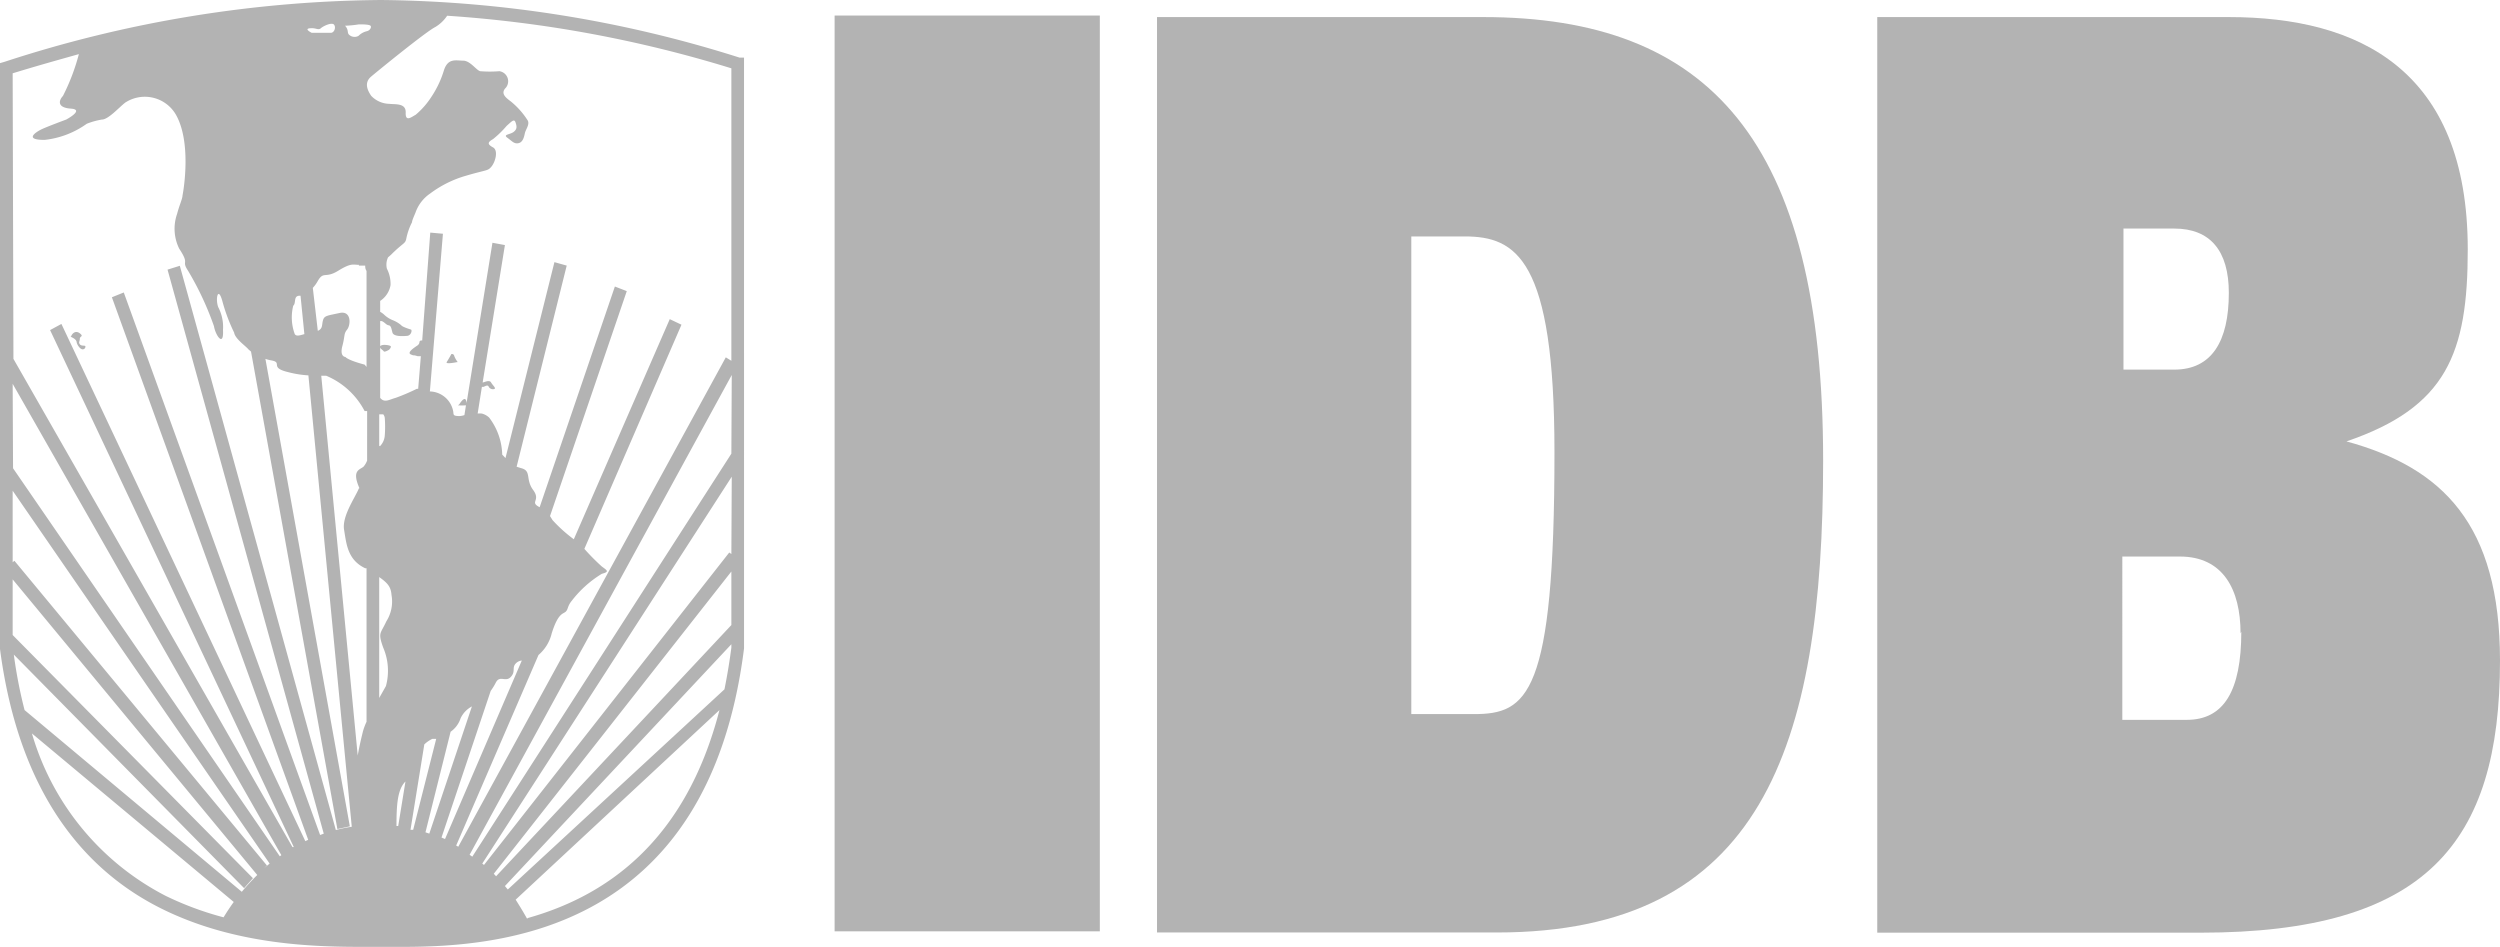 <svg xmlns="http://www.w3.org/2000/svg" viewBox="0 0 130.27 49.37"><defs><style>.cls-1{fill:#b3b3b3;}</style></defs><g id="Capa_2" data-name="Capa 2"><g id="Layer_1" data-name="Layer 1"><path class="cls-1" d="M128.59,13c0-9.37-5.68-12.11-12.45-12.11H97.82V48.6h16.84c11.74,0,15.61-4.66,15.61-14.17,0-7.12-3-10.06-8-11.43,5.22-1.78,6.32-4.59,6.32-10m-12.45,2.26c0,2.54-.9,4-2.84,4h-2.65V11.91h2.65c1.87,0,2.84,1.16,2.84,3.35m.65,17.66c0,3.08-.91,4.59-2.84,4.59h-3.36V29h3c2.25,0,3.16,1.72,3.16,4"/><path class="cls-1" d="M95,24C95,7.26,89,.89,77.29.89h-17v47.7H78C91.74,48.59,95,39,95,24m-14-.41c0,12.66-1.42,13.62-4.2,13.62H73.54V12.32h2.78C79,12.32,81,13.48,81,23.55"/><rect class="cls-1" x="43.49" y="0.81" width="13.82" height="47.72"/><path class="cls-1" d="M38.11,18.8l-.29-.18L23.88,44.12l-.11-.06,4.29-9.93A2.14,2.14,0,0,0,28.75,33c.33-1.05.58-1,.72-1.12s.09-.29.32-.57a5.74,5.74,0,0,1,1.57-1.41c.42-.11.27-.18,0-.38a11.34,11.34,0,0,1-.91-.92l5.06-11.68-.61-.29-5,11.47a7.55,7.55,0,0,1-1.11-1l-.13-.21,4-11.72-.62-.24-3.92,11.5,0,0c-.55-.28.08-.33-.34-.9s-.06-1-.64-1.14l-.22-.07,2.61-10.48-.64-.18L26.34,23.87l-.17-.18a3.33,3.33,0,0,0-.68-1.93.89.89,0,0,0-.38-.21.93.93,0,0,0-.22,0l.22-1.39.09,0c.14-.07.23-.11.27,0a.25.25,0,0,0,.29.11c.1-.05-.08-.18-.17-.34s-.36,0-.44,0l1.16-7.16-.65-.12-1.35,8.36s0-.49-.34,0a.26.26,0,0,1-.11.11,2.79,2.79,0,0,0,.42,0l-.08.51a1,1,0,0,1-.25.05c-.35,0-.31-.07-.33-.22a1.27,1.27,0,0,0-1.16-1.06H22.4l.68-8.22-.66-.06L22,17.74c-.24,0-.05.13-.26.27s-.54.37-.33.46.06,0,.35.09l.17,0-.14,1.7h-.07a10.63,10.63,0,0,1-1.1.47c-.33.09-.59.28-.81,0v-4l.08,0c.17.07.23.2.36.22s.14.16.2.38.56.19.77.17.27-.31.19-.33-.47-.15-.5-.22a1.59,1.59,0,0,0-.48-.28,1.46,1.46,0,0,1-.41-.27.91.91,0,0,0-.21-.15v-.57a1.24,1.24,0,0,0,.54-.82,1.74,1.74,0,0,0-.19-.86.9.9,0,0,1,.06-.59l.15-.13c.69-.69.75-.55.81-.89a3.3,3.3,0,0,1,.29-.81c0-.09.09-.28.18-.5a2,2,0,0,1,.77-1,5.75,5.75,0,0,1,1.85-.92c1.12-.33,1.14-.24,1.34-.48s.37-.84.08-1-.3-.26,0-.43a5.22,5.22,0,0,0,.71-.69c.25-.22.39-.39.46-.19s.1.35-.09.5-.58.13-.33.31.35.33.58.28.29-.33.33-.52.26-.45.15-.66a4.11,4.11,0,0,0-.89-1c-.27-.2-.54-.42-.25-.71a.53.53,0,0,0-.34-.86,6.19,6.19,0,0,1-1,0c-.21-.06-.52-.55-.89-.55s-.79-.15-1,.51a5.16,5.16,0,0,1-.66,1.39,4.13,4.13,0,0,1-.81.92c-.21.11-.54.4-.52-.11s-.54-.42-.86-.46a1.33,1.33,0,0,1-.94-.42c-.19-.28-.38-.68,0-1s2.87-2.35,3.34-2.58A1.94,1.94,0,0,0,23.3.82,64.73,64.73,0,0,1,38.11,3.56Zm0,4.84,0,0-13.5,21-.14-.1,13.66-25Zm0,5.23L38,28.79,25.22,45.07,25.13,45l13-20.16Zm0,3.7L25.85,45.66l-.12-.13L38.11,29.78Zm0,1.18c-.1.76-.22,1.48-.36,2.17l0,0L26.46,46.35l-.15-.18,11.8-12.6ZM27.47,47.88c-.19-.34-.39-.67-.6-1L37.49,37c-1.79,6.94-6,9.72-10,10.84M1.63,38.19,12.18,47c-.18.25-.36.52-.53.8a16.49,16.49,0,0,1-3-1.11,13.87,13.87,0,0,1-7-8.52M.72,34.11l12,12.17.46-.52L.66,33.09v-2.9L13.41,45.6l.19-.19a11.16,11.16,0,0,0-1,1.06L1.28,37a24.71,24.71,0,0,1-.56-2.89M.66,25.57,14.05,45l-.29.24.15-.14L.75,29.22l-.09.08ZM.66,20l14,24.56-.08.06L.68,24.4l0,0Zm0-16.18c1.17-.36,2.31-.68,3.45-1A10.87,10.87,0,0,1,3.28,5c-.21.22-.33.61.41.66s-.24.57-.24.57-1.08.4-1.33.53-.88.53.2.53a4.62,4.62,0,0,0,2.2-.84,3.73,3.73,0,0,1,.79-.22c.33,0,.88-.62,1.21-.88A1.87,1.87,0,0,1,9.18,6c.78,1.41.41,3.79.33,4.19,0,.16-.17.52-.28.95a2.34,2.34,0,0,0,.11,1.82c.58.88.08.57.46,1.15A15.72,15.72,0,0,1,11.15,17c.08.48.52,1.12.47.19A2.23,2.23,0,0,0,11.37,16c-.16-.44,0-1.14.23-.26a9.2,9.2,0,0,0,.6,1.59c.05.33.61.7.75.88l.13.11,4.5,24.88.65-.14L13.83,18.7a2,2,0,0,0,.31.08c.62.11-.13.37.87.61a5.41,5.41,0,0,0,1.06.17l2.26,23.52a7.63,7.63,0,0,0-.83.17L9.37,13.85l-.64.2,8.14,29.39-.19.07L6.45,15.24l-.62.25L16.06,43.76l-.15.07L3.2,16.88l-.59.32,12.7,26.94-.07,0L.7,18.7l0,0ZM15.28,15.93c.16-.13,0-.5.31-.52h.07l.2,2c-.27.08-.42.12-.5,0a2.52,2.52,0,0,1-.08-1.48m1-14.46c.19,0,.32.11.44,0s.58-.33.69-.18,0,.42-.17.42h-1c-.41-.22-.14-.24,0-.24M19,43v0h.11v0H19m.87,0v0h-.1v0h.1m1.66.24-.14,0,.72-4.45a1.56,1.56,0,0,1,.42-.29l.2,0Zm.83.23.1,0-.29-.1,1.31-5.24,0,0a1.37,1.37,0,0,0,.52-.7,1.35,1.35,0,0,1,.59-.62Zm.56.22.07,0L25.57,36a3.08,3.08,0,0,0,.27-.44c.21-.39.5,0,.77-.28s.06-.47.25-.69a.49.49,0,0,1,.33-.17l-4,9.3-.26-.11M18.7,25.45c-.2.49-.89,1.45-.77,2.16s.17,1.56,1.1,2l.07,0v8a3.07,3.07,0,0,0-.19.51c-.06.25-.17.68-.27,1.25l-1.9-19.79H17A4,4,0,0,1,19,21.42l.13,0V24a1.08,1.08,0,0,1-.19.32c-.21.17-.62.19-.21,1.12m2.4,15.27-.38,2.33h-.09c0-1.1.05-1.91.47-2.32M19.76,23.23V21.59l.21,0s.07.08.08.19a6,6,0,0,1,0,.91.88.88,0,0,1-.25.56M20.4,31a1.93,1.93,0,0,1-.27,1.38c-.3.66-.45.56-.16,1.37a3.05,3.05,0,0,1,.14,2l-.35.62v-6.3c.44.31.61.51.64.93M18.7,13.84l.33,0c0,.08,0,.17.07.28v5L19,19c-.91-.24-1-.4-1-.4s-.31,0-.16-.57.06-.62.25-.86.23-1-.4-.86-.79.13-.86.38,0,.43-.27.55L16.3,15a1.76,1.76,0,0,0,.26-.36c.31-.53.38-.11,1.06-.53s.77-.31,1.08-.31m0-12.53c.21,0,.58,0,.62.09s-.06.24-.22.27a.9.9,0,0,0-.42.24.42.42,0,0,1-.5-.07c-.1-.11,0-.24-.2-.46a5.49,5.49,0,0,0,.72-.07M38.53,3A63.72,63.72,0,0,0,19.87,0,64.69,64.69,0,0,0,.24,3.22L0,3.29V33.82c1,7.63,4.49,11.57,8.4,13.52s8.16,2,10.62,2h.24l.9,0h.74c5.1,0,16-.71,17.87-15.55V3Z"/><path class="cls-1" d="M3.66,17.54s.31.11.33.27.18.37.29.39a.14.14,0,0,0,.17-.15c0-.07-.21,0-.29-.11s0-.15,0-.29.22-.11,0-.28-.4,0-.46.17"/><path class="cls-1" d="M19.82,18c-.1.15.13.22.17.3s.29-.08.29-.08.12-.12.08-.18-.49-.12-.54,0"/><path class="cls-1" d="M23.86,18.88a1.27,1.27,0,0,1-.19-.33.12.12,0,0,0-.15-.1s-.14.26-.24.41.58,0,.58,0"/></g></g></svg>